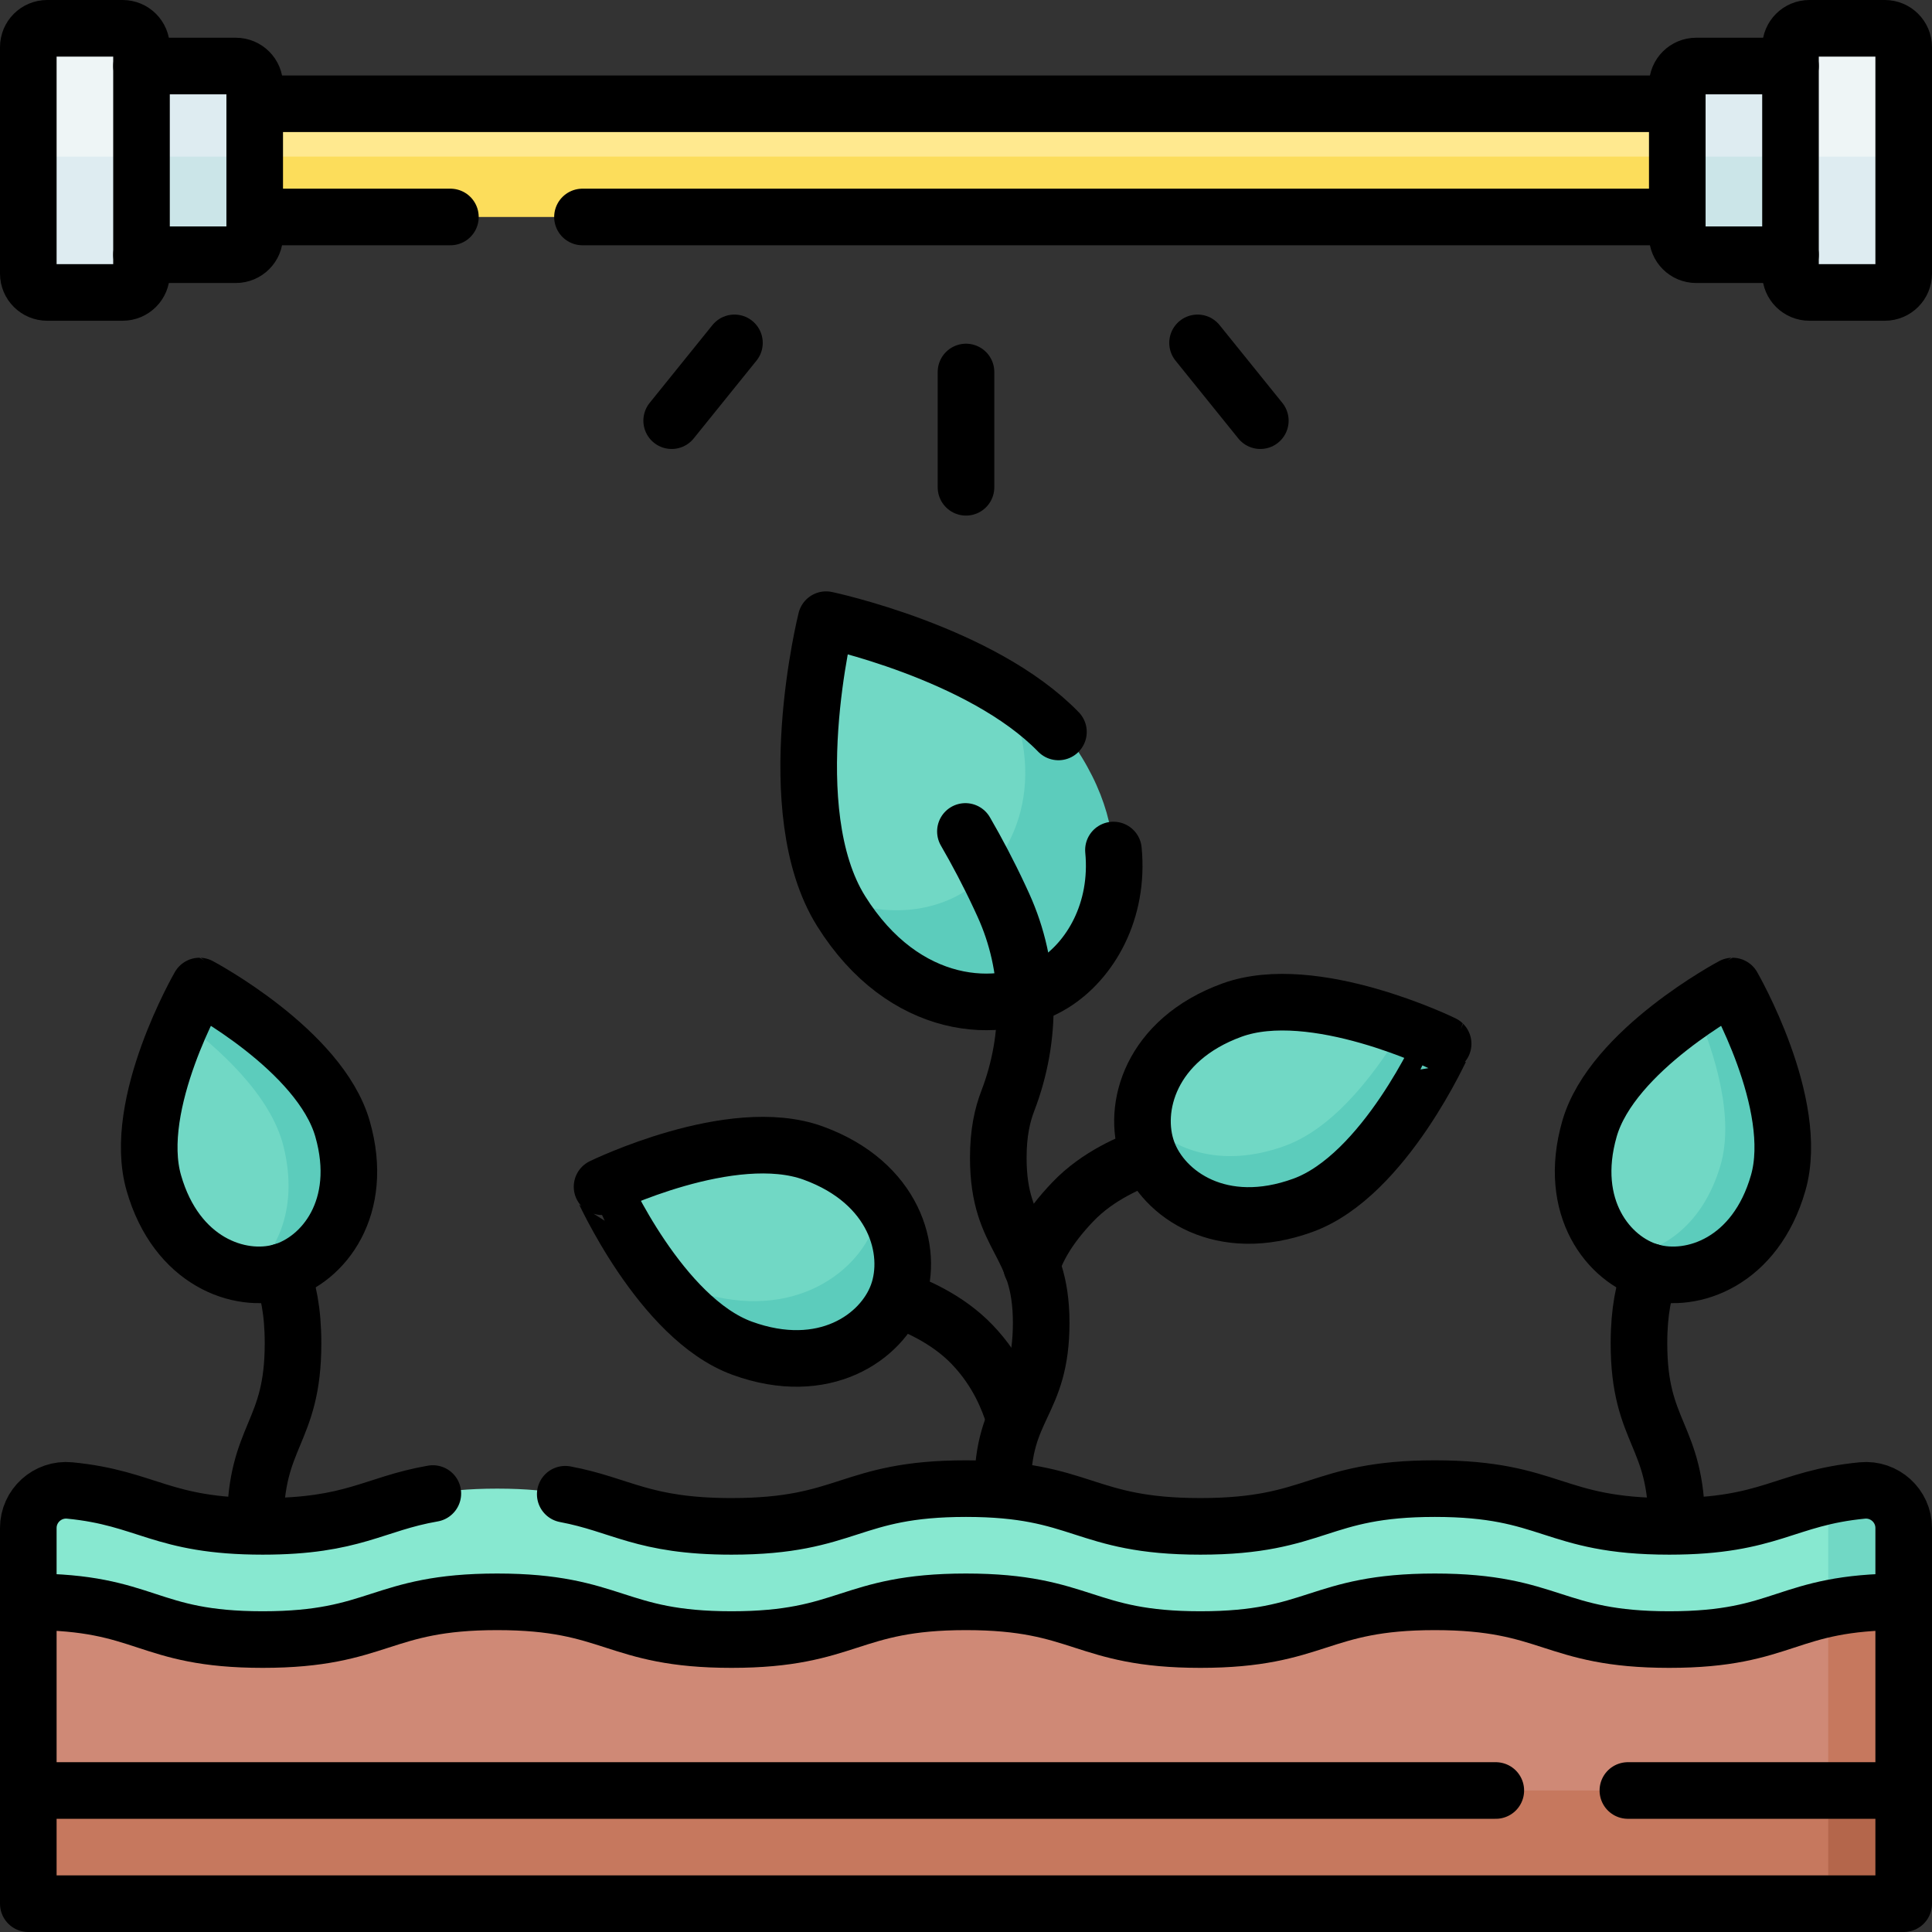 <?xml version="1.0" encoding="UTF-8"?> <svg xmlns="http://www.w3.org/2000/svg" xmlns:xlink="http://www.w3.org/1999/xlink" version="1.1" id="Capa_1" x="0px" y="0px" viewBox="0 0 512 512" style="enable-background:new 0 0 512 512;" xml:space="preserve" width="512" height="512"><rect x="0" y="0" width="512" height="512" fill="#333333" stroke="none"/> <g> <g> <g> <path style="fill:#71D8C5;" d="M223.402,240.171c16.51,26.95,38.834,25.047,53.105,16.305s23.4-28.853,6.889-55.803&#10;&#9;&#9;&#9;&#9;c-4.847-7.912-10.848-13.18-18.111-19.882c-17.009-10.461-37.177-16.14-44.013-17.875c-1.332-0.338-2.671,0.482-2.974,1.822&#10;&#9;&#9;&#9;&#9;c-2.263,9.984-9.872,48.772,2.338,72.585C221.119,238.267,222.855,239.277,223.402,240.171z"></path> <path style="fill:#5CCCBC;" d="M278.655,259.93c-14.261,8.735-39.966,7.1-56.472-19.849c-0.549-0.891-1.061-1.818-1.549-2.757&#10;&#9;&#9;&#9;&#9;c12.651,6.014,25.802,4.575,34.598-0.817c13.627-8.357,23.558-30.292,10.053-55.716c8.662,5.331,16.506,11.895,21.349,19.8&#10;&#9;&#9;&#9;&#9;C303.14,227.54,292.929,251.183,278.655,259.93z"></path> <g> <path style="fill:#71D8C5;" d="M345.121,317.45c-21.854,7.954-35.426-0.893-39.638-12.466c-1.017-2.795-2.847-5.736-2.686-9.075&#10;&#9;&#9;&#9;&#9;&#9;c0.505-10.484,7.343-22.463,23.919-28.496c14.022-5.104,33.332,0.048,45.37,4.399c3.852,1.392,3.201,3.215,5.153,4.08&#10;&#9;&#9;&#9;&#9;&#9;c1.268,0.562,1.811,2.053,1.201,3.299C374.565,287.099,363.63,310.713,345.121,317.45z"></path> <path style="fill:#5CCCBC;" d="M382.194,278.685c-3.87,7.91-17.945,34.254-36.451,40.992&#10;&#9;&#9;&#9;&#9;&#9;c-21.863,7.959-37.403-2.869-41.615-14.441c-1.013-2.795-1.502-5.982-1.331-9.326c6.836,8.447,20.288,14.112,37.769,7.739&#10;&#9;&#9;&#9;&#9;&#9;c13.733-4.993,25.013-20.789,31.519-31.837c3.845,1.392,6.958,2.698,8.911,3.565&#10;&#9;&#9;&#9;&#9;&#9;C382.267,275.938,382.804,277.44,382.194,278.685z"></path> </g> <g> <path style="fill:#71D8C5;" d="M198.074,358.122c22.805,8.3,36.007-2.071,40.403-14.147c3.066-8.424,2.133-18.097-5.042-28.278&#10;&#9;&#9;&#9;&#9;&#9;c-3.894-3.991-9.171-7.494-16.067-10.004c-19.314-7.03-48.238,4.593-56.64,8.316c-1.323,0.586-1.89,2.142-1.253,3.442&#10;&#9;&#9;&#9;&#9;&#9;c1.507,3.075,4.488,8.824,8.639,15.188C176.194,341.877,185.957,353.712,198.074,358.122z"></path> <path style="fill:#5CCCBC;" d="M240.938,345.149c-4.395,12.076-20.611,23.387-43.425,15.082&#10;&#9;&#9;&#9;&#9;&#9;c-12.114-4.407-22.419-16.878-29.4-27.591c4.497,3.885,9.388,7.07,14.56,8.955c25.82,9.401,44.189-3.388,49.157-17.056&#10;&#9;&#9;&#9;&#9;&#9;c0.981-2.688,1.541-5.681,1.605-8.84C242.416,324.895,244.008,336.729,240.938,345.149z"></path> </g> </g> <g> <path style="fill:#71D8C5;" d="M88.889,300.89c5.386,21.845-4.531,33.982-16.099,36.834c-2.794,0.689-5.812,2.144-9.007,1.643&#10;&#9;&#9;&#9;&#9;c-10.032-1.572-20.846-9.391-24.931-25.96c-3.456-14.017,3.501-32.056,8.933-43.184c1.738-3.56,3.424-2.746,4.458-4.534&#10;&#9;&#9;&#9;&#9;c0.672-1.162,2.163-1.529,3.297-0.813C62.748,269.423,84.328,282.388,88.889,300.89z"></path> <path style="fill:#5CCCBC;" d="M55.445,261.213c7.208,4.542,31.088,20.81,35.651,39.309c5.39,21.854-6.636,35.68-18.204,38.531&#10;&#9;&#9;&#9;&#9;c-2.794,0.685-5.909,0.824-9.109,0.313c8.834-5.7,15.676-18.052,11.359-35.527c-3.379-13.727-17.404-26.214-27.356-33.617&#10;&#9;&#9;&#9;&#9;c1.737-3.554,3.316-6.413,4.352-8.202C52.81,260.858,54.31,260.497,55.445,261.213z"></path> </g> <rect x="57.383" y="27.5" style="fill:#FFE98F;" width="397.234" height="22"></rect> <rect x="57.38" y="41.5" style="fill:#FCDD5B;" width="397.24" height="16"></rect> <path style="fill:#DEECF1;" d="M474.5,67.5l-23.457-2.032c-2.761,0-5-2.239-5-5L444.5,41.5v-19c0-2.761,2.239-5,5-5h25l6.926,25&#10;&#9;&#9;&#9;L474.5,67.5z"></path> <path style="fill:#CBE5E8;" d="M474.5,41.5l8.457,13l-8.457,13h-25c-2.76,0-5-2.24-5-5v-21H474.5z"></path> <path style="fill:#EEF5F6;" d="M497.745,75.404l-16.319,0.106c-2.761,0-5-2.239-5-5L474.5,41.5v-29c0-2.761,2.239-5,5-5h20&#10;&#9;&#9;&#9;c2.761,0,5,2.239,5,5v29l-1.755,28.904C502.745,73.166,500.506,75.404,497.745,75.404z"></path> <path style="fill:#DEECF1;" d="M504.5,41.5v31c0,2.76-2.24,5-5,5h-20c-2.76,0-5-2.24-5-5v-31H504.5z"></path> <g> <path style="fill:#DEECF1;" d="M37.5,67.5l23.457-2.032c2.761,0,5-2.239,5-5L67.5,41.5v-19c0-2.761-2.239-5-5-5h-25l-6.926,25&#10;&#9;&#9;&#9;&#9;L37.5,67.5z"></path> <path style="fill:#CBE5E8;" d="M37.5,41.5l-8.457,13l8.457,13h25c2.76,0,5-2.24,5-5v-21H37.5z"></path> <path style="fill:#EEF5F6;" d="M14.255,75.404l16.319,0.106c2.761,0,5-2.239,5-5L37.5,41.5v-29c0-2.761-2.239-5-5-5h-20&#10;&#9;&#9;&#9;&#9;c-2.761,0-5,2.239-5,5v29l1.755,28.904C9.255,73.166,11.494,75.404,14.255,75.404z"></path> <path style="fill:#DEECF1;" d="M7.5,41.5v31c0,2.76,2.24,5,5,5h20c2.76,0,5-2.24,5-5v-31H7.5z"></path> </g> <g> <path style="fill:#CF8976;" d="M7.5,424.5v50l249.712,13.096L504.5,474.5v-50c-31.06,0-31.06,6-62.12,6s-31.06-10-62.13-10&#10;&#9;&#9;&#9;&#9;c-31.06,0-31.06,10-62.12,10s-31.06-10-62.12-10s-31.06,10-62.13,10c-31.06,0-31.06-10-62.12-10c-31.07,0-31.07,10-62.13,10&#10;&#9;&#9;&#9;&#9;C38.56,430.5,38.56,424.5,7.5,424.5z"></path> <path style="fill:#87E8D0;" d="M7.5,404.95v19.55c31.06,0,31.06,10,62.13,10c31.06,0,31.06-10,62.13-10&#10;&#9;&#9;&#9;&#9;c31.06,0,31.06,10,62.12,10c31.07,0,31.07-10,62.13-10s31.06,10,62.12,10s31.06-10,62.12-10c31.07,0,31.07,10,62.13,10&#10;&#9;&#9;&#9;&#9;s31.06-10,62.12-10l-1.777-18.032c0-5.91-5.1-10.53-10.99-9.96c-3.407,0.334-7.233-0.128-7.233-0.128&#10;&#9;&#9;&#9;&#9;c-13.447,2.9-19.671,8.12-42.12,8.12c-31.06,0-31.06-10-62.13-10c-31.06,0-31.06,10-62.12,10s-31.06-10-62.12-10&#10;&#9;&#9;&#9;&#9;s-31.06,10-62.13,10c-31.06,0-31.06-10-62.12-10c-31.07,0-31.07,10-62.13,10c-26.89,0-30.51-7.49-51.14-9.51&#10;&#9;&#9;&#9;&#9;C12.6,394.42,7.5,399.04,7.5,404.95z"></path> <path style="fill:#C6785E;" d="M7.5,474.5v26c0,2.209,1.791,4,4,4h473l13.777-3.074c2.209,0,4-1.791,4-4L504.5,474.5H7.5z"></path> <path style="fill:#C6785E;" d="M484.5,426.38v48.12l10,6.457l10-6.457v-50c-3.485,0-7.857-11.554-10.649-11.33&#10;&#9;&#9;&#9;&#9;C489.745,413.499,487.571,425.719,484.5,426.38z"></path> <path style="fill:#B4664B;" d="M484.5,474.5v30h16c2.209,0,4-1.791,4-4v-26H484.5z"></path> <path style="fill:#71D8C5;" d="M484.5,396.38v30c5.16-1.11,11.39-1.88,20-1.88v-19.55c0-5.91-5.1-10.53-10.99-9.96&#10;&#9;&#9;&#9;&#9;C490.1,395.32,487.16,395.81,484.5,396.38z"></path> </g> <g> <path style="fill:#71D8C5;" d="M468.732,313.154c-6.144,20.703-20.247,25.939-31.209,22.686&#10;&#9;&#9;&#9;&#9;c-2.648-0.786-5.853-1.046-8.256-3.011c-7.543-6.171-12.702-17.895-8.042-33.597c3.942-13.284,18.459-24.844,28.359-31.422&#10;&#9;&#9;&#9;&#9;c3.167-2.104,4.168-0.612,5.892-1.59c1.12-0.636,2.533-0.216,3.125,0.927C462.36,274.41,473.936,295.62,468.732,313.154z"></path> <path style="fill:#5CCCBC;" d="M460.298,264.067c3.764,7.26,15.64,32.322,10.44,49.855&#10;&#9;&#9;&#9;&#9;c-6.145,20.712-22.814,26.323-33.776,23.069c-2.646-0.789-5.293-2.186-7.694-4.162c10.081-0.432,21.743-7.339,26.65-23.904&#10;&#9;&#9;&#9;&#9;c3.865-13.007-1.687-30.154-6.334-41.115c3.164-2.1,5.859-3.701,7.585-4.679C458.289,262.494,459.706,262.923,460.298,264.067z"></path> </g> </g> <g> <path style="fill:none;stroke:#000000;stroke-width:15;stroke-linecap:round;stroke-linejoin:round;stroke-miterlimit:10;" d="&#10;&#9;&#9;&#9;M114.709,395.805c-15.616,2.709-21.055,8.695-45.087,8.695c-26.888,0-30.5-7.494-51.135-9.507&#10;&#9;&#9;&#9;c-5.882-0.574-10.987,4.044-10.987,9.954V504.5h497v-99.553c0-5.91-5.104-10.528-10.986-9.954&#10;&#9;&#9;&#9;c-20.638,2.013-24.25,9.507-51.143,9.507c-31.064,0-31.064-10-62.129-10c-31.063,0-31.063,10-62.126,10&#10;&#9;&#9;&#9;c-31.062,0-31.062-10-62.124-10c-31.061,0-31.061,10-62.121,10c-23.506,0-29.224-5.727-44.076-8.513"></path> <path style="fill:none;stroke:#000000;stroke-width:15;stroke-linecap:round;stroke-linejoin:round;stroke-miterlimit:10;" d="&#10;&#9;&#9;&#9;M504,424.5c-31.064,0-30.565,10-61.629,10s-31.064-10-62.129-10c-31.063,0-31.063,10-62.126,10c-31.062,0-31.062-10-62.124-10&#10;&#9;&#9;&#9;c-31.061,0-31.061,10-62.121,10c-31.062,0-31.062-10-62.124-10c-31.062,0-31.062,10-62.125,10c-31.061,0-30.561-10-61.622-10"></path> <g> <path style="fill:none;stroke:#000000;stroke-width:15;stroke-linecap:round;stroke-linejoin:round;stroke-miterlimit:10;" d="&#10;&#9;&#9;&#9;&#9;M295.075,225.266c1.562,16.252-6.175,29.326-15.888,35.395c-14.102,8.812-39.649,7.407-56.291-19.224s-3.973-77.218-3.973-77.218&#10;&#9;&#9;&#9;&#9;s41.128,8.697,61.576,29.75"></path> <path style="fill:none;stroke:#000000;stroke-width:15;stroke-linecap:round;stroke-linejoin:round;stroke-miterlimit:10;" d="&#10;&#9;&#9;&#9;&#9;M345.307,319.411c-21.629,7.872-37.017-2.844-41.186-14.297s0.731-29.554,22.36-37.426c21.629-7.872,55.964,8.919,55.964,8.919&#10;&#9;&#9;&#9;&#9;S366.936,311.539,345.307,319.411z"></path> <path style="fill:none;stroke:#000000;stroke-width:15;stroke-linecap:round;stroke-linejoin:round;stroke-miterlimit:10;" d="&#10;&#9;&#9;&#9;&#9;M273.336,335.526c1.37-4.159,4.086-9.829,10.987-17.049c6.81-7.125,15.628-10.553,19.701-12.124"></path> <path style="fill:none;stroke:#000000;stroke-width:15;stroke-linecap:round;stroke-linejoin:round;stroke-miterlimit:10;" d="&#10;&#9;&#9;&#9;&#9;M196.692,357.298c21.629,7.872,37.017-2.844,41.186-14.297c4.169-11.453-0.731-29.554-22.36-37.426&#10;&#9;&#9;&#9;&#9;c-21.629-7.872-55.964,8.918-55.964,8.918S175.064,349.425,196.692,357.298z"></path> <path style="fill:none;stroke:#000000;stroke-width:15;stroke-linecap:round;stroke-linejoin:round;stroke-miterlimit:10;" d="&#10;&#9;&#9;&#9;&#9;M268.664,375.307c-1.37-4.159-4.086-11.723-10.987-18.943c-6.81-7.125-15.628-10.553-19.701-12.124"></path> <path style="fill:none;stroke:#000000;stroke-width:15;stroke-linecap:round;stroke-linejoin:round;stroke-miterlimit:10;" d="&#10;&#9;&#9;&#9;&#9;M265.696,394.25c0-21.847,10.229-21.847,10.229-43.695c0-21.848-11.366-21.848-11.366-43.697c0-6.676,1.061-11.312,2.535-15.155&#10;&#9;&#9;&#9;&#9;c6.445-16.804,6.261-35.431-1.183-51.817c-0.337-0.742-0.663-1.451-0.974-2.117c-2.962-6.353-6.04-12.163-9.093-17.428"></path> </g> <g> <path style="fill:none;stroke:#000000;stroke-width:15;stroke-linecap:round;stroke-linejoin:round;stroke-miterlimit:10;" d="&#10;&#9;&#9;&#9;&#9;M421.227,299.151c-5.997,20.912,5.122,34.716,16.196,37.891s27.818-2.638,33.814-23.551c5.997-20.912-12.099-52.18-12.099-52.18&#10;&#9;&#9;&#9;&#9;S427.224,278.238,421.227,299.151z"></path> <path style="fill:none;stroke:#000000;stroke-width:15;stroke-linecap:round;stroke-linejoin:round;stroke-miterlimit:10;" d="&#10;&#9;&#9;&#9;&#9;M444.344,404.083c0-24.027-10-24.027-10-48.054c0-8.75,1.326-14.313,3.012-19.011"></path> </g> <g> <path style="fill:none;stroke:#000000;stroke-width:15;stroke-linecap:round;stroke-linejoin:round;stroke-miterlimit:10;" d="&#10;&#9;&#9;&#9;&#9;M90.773,299.151c5.997,20.912-5.122,34.716-16.196,37.891s-27.818-2.638-33.814-23.551s12.099-52.18,12.099-52.18&#10;&#9;&#9;&#9;&#9;S84.776,278.238,90.773,299.151z"></path> <path style="fill:none;stroke:#000000;stroke-width:15;stroke-linecap:round;stroke-linejoin:round;stroke-miterlimit:10;" d="&#10;&#9;&#9;&#9;&#9;M67.656,404.083c0-24.027,10-24.027,10-48.054c0-8.75-1.326-14.313-3.012-19.011"></path> </g> <line style="fill:none;stroke:#000000;stroke-width:15;stroke-linecap:round;stroke-linejoin:round;stroke-miterlimit:10;" x1="431.404" y1="474.5" x2="504" y2="474.5"></line> <line style="fill:none;stroke:#000000;stroke-width:15;stroke-linecap:round;stroke-linejoin:round;stroke-miterlimit:10;" x1="8" y1="474.5" x2="396.404" y2="474.5"></line> <line style="fill:none;stroke:#000000;stroke-width:15;stroke-linecap:round;stroke-linejoin:round;stroke-miterlimit:10;" x1="119.362" y1="57.5" x2="68" y2="57.5"></line> <line style="fill:none;stroke:#000000;stroke-width:15;stroke-linecap:round;stroke-linejoin:round;stroke-miterlimit:10;" x1="444" y1="57.5" x2="154.362" y2="57.5"></line> <line style="fill:none;stroke:#000000;stroke-width:15;stroke-linecap:round;stroke-linejoin:round;stroke-miterlimit:10;" x1="68" y1="27.5" x2="444" y2="27.5"></line> <g> <path style="fill:none;stroke:#000000;stroke-width:15;stroke-linecap:round;stroke-linejoin:round;stroke-miterlimit:10;" d="&#10;&#9;&#9;&#9;&#9;M499.5,77.5h-20c-2.761,0-5-2.239-5-5v-60c0-2.761,2.239-5,5-5h20c2.761,0,5,2.239,5,5v60C504.5,75.261,502.261,77.5,499.5,77.5z&#10;&#9;&#9;&#9;&#9;"></path> <path style="fill:none;stroke:#000000;stroke-width:15;stroke-linecap:round;stroke-linejoin:round;stroke-miterlimit:10;" d="&#10;&#9;&#9;&#9;&#9;M474.5,67.5h-25c-2.761,0-5-2.239-5-5v-40c0-2.761,2.239-5,5-5h25"></path> <path style="fill:none;stroke:#000000;stroke-width:15;stroke-linecap:round;stroke-linejoin:round;stroke-miterlimit:10;" d="&#10;&#9;&#9;&#9;&#9;M32.5,77.5h-20c-2.761,0-5-2.239-5-5v-60c0-2.761,2.239-5,5-5h20c2.761,0,5,2.239,5,5v60C37.5,75.261,35.261,77.5,32.5,77.5z"></path> <path style="fill:none;stroke:#000000;stroke-width:15;stroke-linecap:round;stroke-linejoin:round;stroke-miterlimit:10;" d="&#10;&#9;&#9;&#9;&#9;M37.5,17.5h25c2.761,0,5,2.239,5,5v40c0,2.761-2.239,5-5,5h-25"></path> </g> <line style="fill:none;stroke:#000000;stroke-width:15;stroke-linecap:round;stroke-linejoin:round;stroke-miterlimit:10;" x1="256" y1="98.583" x2="256" y2="129.136"></line> <g> <line style="fill:none;stroke:#000000;stroke-width:15;stroke-linecap:round;stroke-linejoin:round;stroke-miterlimit:10;" x1="317.364" y1="90.864" x2="334" y2="111.483"></line> <line style="fill:none;stroke:#000000;stroke-width:15;stroke-linecap:round;stroke-linejoin:round;stroke-miterlimit:10;" x1="194.636" y1="90.864" x2="178" y2="111.483"></line> </g> </g> </g> </svg> 